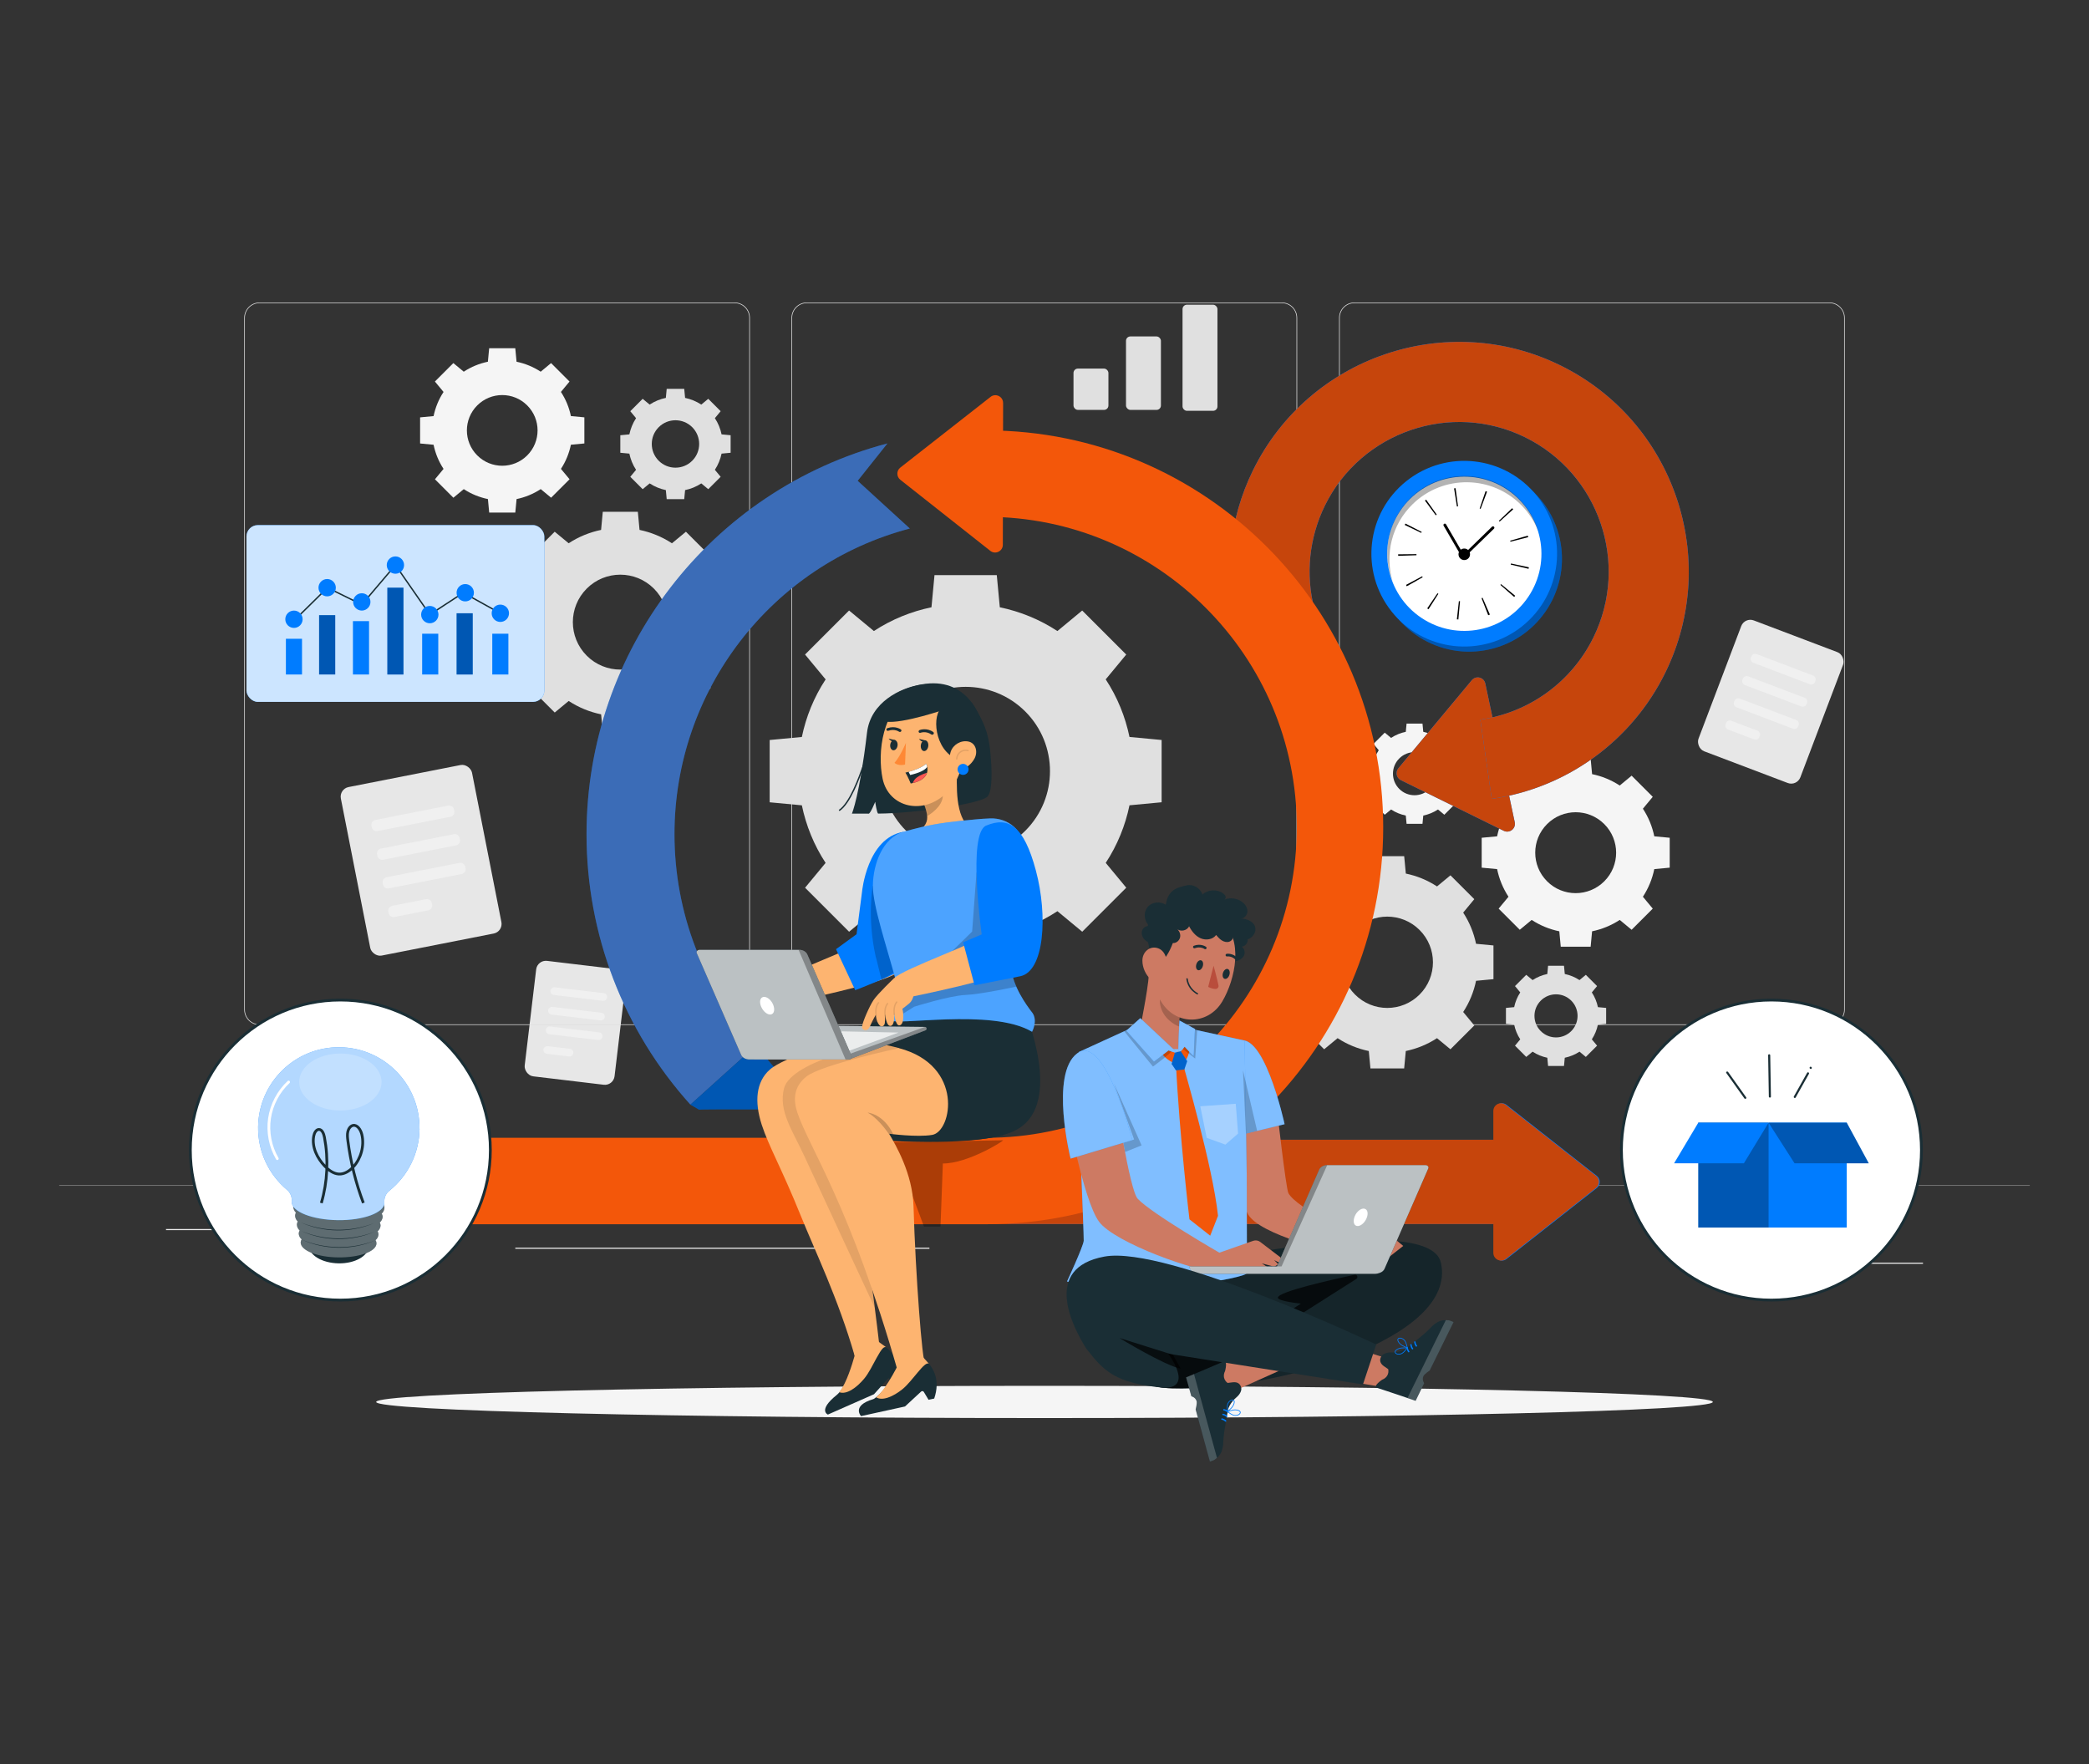 <?xml version="1.0" encoding="UTF-8"?>
<svg id="Layer_1" xmlns="http://www.w3.org/2000/svg" viewBox="0 0 752 635">
  <rect x="0" y="0" width="752" height="635" fill="#333333" stroke="none"/>
  <defs>
    <style>
      .cls-1 {
        stroke: #007cff;
        stroke-width: .25px;
      }

      .cls-1, .cls-2, .cls-3, .cls-4, .cls-5, .cls-6 {
        fill: none;
      }

      .cls-1, .cls-3, .cls-4, .cls-7 {
        stroke-miterlimit: 10;
      }

      .cls-8, .cls-9, .cls-10, .cls-11, .cls-12, .cls-13 {
        isolation: isolate;
      }

      .cls-8, .cls-10, .cls-14 {
        opacity: .2;
      }

      .cls-15 {
        fill: #f0f0f0;
      }

      .cls-16, .cls-17, .cls-13 {
        opacity: .3;
      }

      .cls-18, .cls-19, .cls-10, .cls-17, .cls-11, .cls-20, .cls-7, .cls-13, .cls-21 {
        fill: #fff;
      }

      .cls-19 {
        opacity: .5;
      }

      .cls-22 {
        fill: #e0e0e0;
      }

      .cls-9, .cls-23 {
        fill: #1a2e35;
      }

      .cls-2, .cls-5 {
        stroke: #000;
      }

      .cls-2, .cls-5, .cls-6 {
        stroke-linecap: round;
        stroke-linejoin: round;
      }

      .cls-3, .cls-4, .cls-7 {
        stroke: #1a2e35;
      }

      .cls-11, .cls-12, .cls-21 {
        opacity: .7;
      }

      .cls-20 {
        opacity: .8;
      }

      .cls-4, .cls-5 {
        stroke-width: .5px;
      }

      .cls-24 {
        fill: #fe8835;
      }

      .cls-25 {
        fill: #007cff;
      }

      .cls-26 {
        fill: #fc5652;
      }

      .cls-27 {
        fill: #e7e7e7;
      }

      .cls-28 {
        fill: #ebebeb;
      }

      .cls-29 {
        fill: #c6450c;
      }

      .cls-5, .cls-30 {
        opacity: .1;
      }

      .cls-31 {
        fill: #f5f5f5;
      }

      .cls-6 {
        stroke: #fff;
      }

      .cls-32 {
        fill: #cd7a63;
      }

      .cls-33 {
        fill: #b94d3c;
      }

      .cls-34 {
        fill: #f3570a;
      }

      .cls-35 {
        fill: #fdb470;
      }
    </style>
  </defs>
  <path class="cls-22" d="M297.21,244.56c-4.21,6.41-7.05,13.46-8.56,20.73l-11.58,1.09v22.42s11.58,1.09,11.58,1.09c1.51,7.27,4.34,14.31,8.55,20.73l-7.39,8.93,15.85,15.85,8.93-7.39c6.42,4.21,13.46,7.05,20.73,8.55l1.09,11.58h22.42s1.09-11.58,1.09-11.58c7.27-1.51,14.31-4.34,20.73-8.56l8.93,7.39,15.85-15.85-7.39-8.93c4.21-6.42,7.05-13.46,8.55-20.73l11.57-1.09v-22.42s-11.57-1.09-11.57-1.09c-1.51-7.27-4.34-14.31-8.56-20.73l7.39-8.93-15.85-15.85-8.93,7.39c-6.42-4.21-13.46-7.05-20.73-8.56l-1.09-11.58h-22.42s-1.09,11.58-1.09,11.58c-7.27,1.51-14.31,4.34-20.73,8.55l-8.93-7.39-15.85,15.85,7.39,8.93ZM369.09,256.13c11.85,11.85,11.85,31.07,0,42.92-11.85,11.85-31.07,11.85-42.92,0-11.85-11.85-11.85-31.07,0-42.92,11.85-11.85,31.07-11.85,42.92,0Z"/>
  <path class="cls-22" d="M194.93,205.36c-2.37,3.61-3.97,7.58-4.81,11.67l-6.52.61v12.62s6.52.61,6.52.61c.85,4.09,2.44,8.06,4.81,11.67l-4.16,5.03,8.92,8.92,5.03-4.16c3.61,2.37,7.58,3.97,11.67,4.81l.61,6.52h12.62s.61-6.52.61-6.52c4.09-.85,8.06-2.44,11.67-4.81l5.03,4.16,8.92-8.92-4.16-5.03c2.37-3.61,3.97-7.58,4.81-11.67l6.51-.61v-12.62s-6.51-.61-6.51-.61c-.85-4.09-2.44-8.06-4.82-11.67l4.16-5.03-8.92-8.92-5.03,4.16c-3.61-2.37-7.58-3.97-11.67-4.82l-.61-6.52h-12.62s-.61,6.52-.61,6.52c-4.09.85-8.06,2.44-11.67,4.81l-5.03-4.16-8.92,8.92,4.16,5.03ZM235.38,211.87c6.67,6.67,6.67,17.49,0,24.16-6.67,6.67-17.49,6.67-24.16,0-6.67-6.67-6.67-17.48,0-24.16,6.67-6.67,17.48-6.67,24.16,0Z"/>
  <path class="cls-22" d="M228.97,150.53c-1.19,1.8-1.98,3.79-2.41,5.83l-3.26.31v6.31s3.26.31,3.26.31c.42,2.04,1.22,4.03,2.41,5.83l-2.08,2.51,4.46,4.46,2.51-2.08c1.8,1.18,3.79,1.98,5.83,2.41l.31,3.26h6.31s.31-3.26.31-3.26c2.04-.42,4.03-1.22,5.83-2.41l2.51,2.08,4.46-4.46-2.08-2.51c1.18-1.8,1.98-3.79,2.41-5.83l3.26-.31v-6.31s-3.26-.31-3.26-.31c-.42-2.04-1.22-4.03-2.41-5.83l2.08-2.51-4.46-4.46-2.51,2.08c-1.8-1.18-3.79-1.98-5.83-2.41l-.31-3.26h-6.31s-.31,3.26-.31,3.26c-2.04.42-4.03,1.22-5.83,2.41l-2.51-2.08-4.46,4.46,2.08,2.51ZM249.19,153.78c3.33,3.33,3.33,8.74,0,12.07-3.33,3.33-8.74,3.33-12.07,0-3.33-3.33-3.33-8.74,0-12.07,3.33-3.33,8.74-3.33,12.07,0Z"/>
  <g>
    <rect class="cls-27" x="127.54" y="278.77" width="48.12" height="61.82" rx="3.51" ry="3.51" transform="translate(-56.93 35.09) rotate(-11.13)"/>
    <path class="cls-15" d="M135.25,292.53h26.76c.98,0,1.77.8,1.77,1.77v.56c0,.98-.8,1.77-1.77,1.77h-26.76c-.98,0-1.77-.8-1.77-1.77v-.56c0-.98.8-1.77,1.77-1.77Z" transform="translate(-54.07 34.23) rotate(-11.13)"/>
    <path class="cls-15" d="M137.28,302.83h26.76c.98,0,1.77.8,1.77,1.77v.56c0,.98-.8,1.77-1.77,1.77h-26.76c-.98,0-1.77-.8-1.77-1.77v-.56c0-.98.8-1.77,1.77-1.77Z" transform="translate(-56.02 34.82) rotate(-11.13)"/>
    <path class="cls-15" d="M139.3,313.14h26.76c.98,0,1.77.8,1.77,1.77v.56c0,.98-.8,1.77-1.77,1.77h-26.76c-.98,0-1.77-.8-1.77-1.77v-.56c0-.98.8-1.77,1.77-1.77Z" transform="translate(-57.98 35.41) rotate(-11.13)"/>
    <path class="cls-15" d="M141.47,324.83h12.42c.98,0,1.77.8,1.77,1.77v.56c0,.98-.8,1.77-1.77,1.77h-12.42c-.98,0-1.77-.8-1.77-1.77v-.56c0-.98.8-1.77,1.77-1.77Z" transform="translate(-60.33 34.66) rotate(-11.13)"/>
  </g>
  <g>
    <rect class="cls-27" x="190.84" y="347.25" width="32.58" height="41.86" rx="3.51" ry="3.51" transform="translate(45.11 -21.96) rotate(6.81)"/>
    <path class="cls-15" d="M217.01,360.26l-17.62-2.1c-.76-.09-1.31-.78-1.22-1.54h0c.09-.76.78-1.31,1.54-1.22l17.62,2.1c.76.09,1.31.78,1.22,1.54h0c-.09.76-.78,1.31-1.54,1.22Z"/>
    <path class="cls-15" d="M216.17,367.32l-17.62-2.1c-.76-.09-1.31-.78-1.22-1.54h0c.09-.76.78-1.31,1.54-1.22l17.62,2.1c.76.09,1.31.78,1.22,1.54h0c-.09.76-.78,1.31-1.54,1.22Z"/>
    <path class="cls-15" d="M215.33,374.38l-17.62-2.1c-.76-.09-1.31-.78-1.22-1.54h0c.09-.76.78-1.31,1.54-1.22l17.62,2.1c.76.09,1.31.78,1.22,1.54h0c-.09.76-.78,1.31-1.54,1.22Z"/>
    <path class="cls-15" d="M204.84,380.29l-7.98-.95c-.76-.09-1.31-.78-1.22-1.54h0c.09-.76.78-1.31,1.54-1.22l7.98.95c.76.09,1.31.78,1.22,1.54h0c-.09.76-.78,1.31-1.54,1.22Z"/>
  </g>
  <g>
    <rect class="cls-27" x="617.88" y="227.38" width="39.21" height="50.38" rx="3.51" ry="3.51" transform="translate(131.04 -209.71) rotate(20.78)"/>
    <path class="cls-15" d="M631.06,239.17h21.76c.81,0,1.47.66,1.47,1.47v.41c0,.81-.66,1.47-1.47,1.47h-21.76c-.81,0-1.47-.66-1.47-1.47v-.41c0-.81.66-1.47,1.47-1.47Z" transform="translate(127.18 -212.05) rotate(20.78)"/>
    <path class="cls-15" d="M628.02,247.17h21.76c.81,0,1.47.66,1.47,1.47v.41c0,.81-.66,1.47-1.47,1.47h-21.76c-.81,0-1.47-.66-1.47-1.47v-.41c0-.81.66-1.47,1.47-1.47Z" transform="translate(129.81 -210.45) rotate(20.78)"/>
    <path class="cls-15" d="M624.98,255.17h21.76c.81,0,1.47.66,1.47,1.47v.41c0,.81-.66,1.47-1.47,1.47h-21.76c-.81,0-1.47-.66-1.47-1.47v-.41c0-.81.66-1.47,1.47-1.47Z" transform="translate(132.46 -208.85) rotate(20.78)"/>
    <path class="cls-15" d="M622.33,261.1h10.08c.81,0,1.47.66,1.47,1.47v.41c0,.81-.66,1.47-1.47,1.47h-10.08c-.81,0-1.47-.66-1.47-1.47v-.41c0-.81.66-1.47,1.47-1.47Z" transform="translate(134.01 -205.45) rotate(20.78)"/>
  </g>
  <g>
    <rect class="cls-22" x="386.44" y="132.68" width="12.57" height="14.87" rx="1.57" ry="1.57"/>
    <rect class="cls-22" x="405.34" y="121.11" width="12.57" height="26.44" rx="1.57" ry="1.57"/>
    <rect class="cls-22" x="425.69" y="109.69" width="12.57" height="38.19" rx="1.57" ry="1.57"/>
  </g>
  <path class="cls-22" d="M472.09,328.51c-2.28,3.47-3.82,7.29-4.63,11.23l-6.27.59v12.14s6.27.59,6.27.59c.82,3.94,2.35,7.75,4.63,11.23l-4,4.84,8.58,8.58,4.84-4c3.47,2.28,7.29,3.82,11.23,4.63l.59,6.27h12.14s.59-6.27.59-6.27c3.94-.82,7.75-2.35,11.23-4.63l4.84,4,8.59-8.58-4-4.84c2.28-3.47,3.82-7.29,4.63-11.23l6.27-.59v-12.14s-6.27-.59-6.27-.59c-.82-3.94-2.35-7.75-4.63-11.23l4-4.84-8.58-8.58-4.84,4c-3.48-2.28-7.29-3.82-11.23-4.63l-.59-6.27h-12.14s-.59,6.27-.59,6.27c-3.94.82-7.75,2.35-11.23,4.63l-4.84-4-8.58,8.59,4,4.84ZM511.02,334.77c6.42,6.42,6.42,16.82,0,23.24-6.42,6.42-16.83,6.42-23.24,0-6.42-6.42-6.42-16.82,0-23.24,6.42-6.42,16.82-6.42,23.24,0Z"/>
  <path class="cls-22" d="M547.26,357.24c-1.08,1.64-1.8,3.44-2.19,5.3l-2.96.28v5.73s2.96.28,2.96.28c.39,1.86,1.11,3.66,2.19,5.3l-1.89,2.28,4.05,4.05,2.28-1.89c1.64,1.08,3.44,1.8,5.3,2.19l.28,2.96h5.73s.28-2.96.28-2.96c1.86-.39,3.66-1.11,5.3-2.19l2.28,1.89,4.05-4.05-1.89-2.28c1.08-1.64,1.8-3.44,2.19-5.3l2.96-.28v-5.73s-2.96-.28-2.96-.28c-.39-1.86-1.11-3.66-2.19-5.3l1.89-2.28-4.05-4.05-2.28,1.89c-1.64-1.08-3.44-1.8-5.3-2.19l-.28-2.96h-5.73s-.28,2.96-.28,2.96c-1.86.39-3.66,1.11-5.3,2.19l-2.28-1.89-4.05,4.05,1.89,2.28ZM565.62,360.2c3.03,3.03,3.03,7.94,0,10.97-3.03,3.03-7.94,3.03-10.97,0-3.03-3.03-3.03-7.94,0-10.97,3.03-3.03,7.94-3.03,10.97,0Z"/>
  <path class="cls-31" d="M496.32,270.06c-1.08,1.64-1.8,3.44-2.19,5.3l-2.96.28v5.73s2.96.28,2.96.28c.39,1.86,1.11,3.66,2.19,5.3l-1.89,2.28,4.05,4.05,2.28-1.89c1.64,1.08,3.44,1.8,5.3,2.19l.28,2.96h5.73s.28-2.96.28-2.96c1.86-.39,3.66-1.11,5.3-2.19l2.28,1.89,4.05-4.05-1.89-2.28c1.08-1.64,1.8-3.44,2.19-5.3l2.96-.28v-5.73s-2.96-.28-2.96-.28c-.39-1.86-1.11-3.66-2.19-5.3l1.89-2.28-4.05-4.05-2.28,1.89c-1.64-1.08-3.44-1.8-5.3-2.19l-.28-2.96h-5.73s-.28,2.96-.28,2.96c-1.86.39-3.66,1.11-5.3,2.19l-2.28-1.89-4.05,4.05,1.89,2.28ZM514.68,273.02c3.03,3.03,3.03,7.94,0,10.97-3.03,3.03-7.94,3.03-10.97,0-3.03-3.03-3.03-7.94,0-10.97,3.03-3.03,7.94-3.03,10.97,0Z"/>
  <path class="cls-31" d="M543.03,291.1c-2.02,3.08-3.38,6.46-4.1,9.95l-5.55.52v10.76s5.55.52,5.55.52c.72,3.49,2.08,6.87,4.1,9.95l-3.55,4.28,7.61,7.61,4.28-3.55c3.08,2.02,6.46,3.38,9.95,4.1l.52,5.55h10.76s.52-5.55.52-5.55c3.49-.72,6.87-2.08,9.95-4.1l4.28,3.55,7.61-7.61-3.55-4.28c2.02-3.08,3.38-6.46,4.1-9.95l5.55-.52v-10.76s-5.55-.52-5.55-.52c-.72-3.49-2.08-6.87-4.1-9.94l3.55-4.28-7.61-7.61-4.28,3.55c-3.08-2.02-6.46-3.38-9.95-4.1l-.52-5.55h-10.76s-.52,5.55-.52,5.55c-3.49.72-6.87,2.08-9.94,4.1l-4.28-3.55-7.61,7.61,3.55,4.28ZM577.51,296.65c5.69,5.69,5.69,14.91,0,20.59-5.69,5.69-14.91,5.69-20.59,0-5.69-5.69-5.69-14.9,0-20.59,5.69-5.69,14.9-5.69,20.59,0Z"/>
  <path class="cls-31" d="M159.67,141.09c-1.77,2.69-2.95,5.64-3.59,8.69l-4.85.46v9.4s4.85.46,4.85.46c.63,3.05,1.82,6,3.59,8.69l-3.1,3.74,6.64,6.64,3.74-3.1c2.69,1.77,5.64,2.95,8.69,3.58l.46,4.85h9.4s.46-4.85.46-4.85c3.05-.63,6-1.82,8.69-3.59l3.74,3.1,6.64-6.64-3.1-3.74c1.77-2.69,2.95-5.64,3.58-8.69l4.85-.46v-9.4s-4.85-.46-4.85-.46c-.63-3.05-1.82-6-3.59-8.69l3.1-3.74-6.64-6.64-3.74,3.1c-2.69-1.77-5.64-2.95-8.69-3.59l-.46-4.85h-9.4s-.46,4.85-.46,4.85c-3.05.63-6,1.82-8.69,3.59l-3.74-3.1-6.64,6.64,3.1,3.74ZM189.79,145.94c4.97,4.97,4.97,13.02,0,17.99-4.97,4.97-13.02,4.97-17.99,0-4.97-4.97-4.97-13.02,0-17.99,4.97-4.97,13.02-4.97,17.99,0Z"/>
  <g>
    <g>
      <g>
        <g>
          <path class="cls-22" d="M658.54,368.97h-170.95c-3.06,0-5.54-2.49-5.54-5.54V114.42c0-3.06,2.49-5.54,5.54-5.54h170.95c3.06,0,5.54,2.49,5.54,5.54v249.01c0,3.06-2.49,5.54-5.54,5.54ZM487.59,109.11c-2.93,0-5.31,2.38-5.31,5.31v249.01c0,2.93,2.38,5.31,5.31,5.31h170.95c2.93,0,5.31-2.38,5.31-5.31V114.42c0-2.93-2.38-5.31-5.31-5.31h-170.95Z"/>
          <path class="cls-22" d="M461.41,368.97h-170.95c-3.06,0-5.54-2.49-5.54-5.54V114.42c0-3.06,2.49-5.54,5.54-5.54h170.95c3.06,0,5.54,2.49,5.54,5.54v249.01c0,3.06-2.49,5.54-5.54,5.54ZM290.46,109.11c-2.93,0-5.31,2.38-5.31,5.31v249.01c0,2.93,2.38,5.31,5.31,5.31h170.95c2.93,0,5.31-2.38,5.31-5.31V114.42c0-2.93-2.38-5.31-5.31-5.31h-170.95Z"/>
        </g>
        <path class="cls-22" d="M264.41,368.97H93.46c-3.06,0-5.54-2.49-5.54-5.54V114.42c0-3.06,2.49-5.54,5.54-5.54h170.95c3.06,0,5.54,2.49,5.54,5.54v249.01c0,3.06-2.49,5.54-5.54,5.54ZM93.46,109.11c-2.93,0-5.31,2.38-5.31,5.31v249.01c0,2.93,2.38,5.31,5.31,5.31h170.95c2.93,0,5.31-2.38,5.31-5.31V114.42c0-2.93-2.38-5.31-5.31-5.31H93.46Z"/>
      </g>
      <rect class="cls-22" x="21.32" y="426.73" width="709.36" height=".11"/>
    </g>
    <g>
      <rect class="cls-28" x="639.53" y="454.52" width="52.71" height=".4"/>
      <rect class="cls-28" x="489.54" y="458.83" width="13.83" height=".4"/>
      <rect class="cls-28" x="59.76" y="442.41" width="68.74" height=".4"/>
      <rect class="cls-28" x="142.67" y="442.41" width="10.08" height=".4"/>
      <rect class="cls-28" x="185.5" y="449.13" width="149.07" height=".4"/>
    </g>
  </g>
  <path class="cls-31" d="M616.59,504.66c0,3.2-107.72,5.8-240.59,5.8s-240.59-2.6-240.59-5.8,107.72-5.8,240.59-5.8,240.59,2.6,240.59,5.8Z"/>
  <g>
    <g>
      <rect class="cls-25" x="88.73" y="189.02" width="107.22" height="63.64" rx="4.09" ry="4.09"/>
      <rect class="cls-20" x="88.73" y="189.02" width="107.22" height="63.64" rx="4.09" ry="4.09"/>
    </g>
    <path class="cls-4" d="M104.85,224.36c.47-.42,13.02-12.81,13.02-12.81l12.38,6.09,12.1-14.24,12.38,17.84,12.07-7.88"/>
    <rect class="cls-25" x="102.92" y="229.94" width="5.8" height="12.86"/>
    <rect class="cls-25" x="114.87" y="221.44" width="5.8" height="21.35"/>
    <rect class="cls-25" x="127.05" y="223.59" width="5.8" height="19.21"/>
    <rect class="cls-25" x="139.44" y="211.55" width="5.8" height="31.25"/>
    <rect class="cls-25" x="151.97" y="228.12" width="5.8" height="14.68"/>
    <path class="cls-25" d="M108.94,222.91c0,1.72-1.4,3.12-3.12,3.12s-3.12-1.4-3.12-3.12,1.4-3.12,3.12-3.12,3.12,1.4,3.12,3.12Z"/>
    <path class="cls-25" d="M120.89,211.55c0,1.72-1.4,3.12-3.12,3.12s-3.12-1.4-3.12-3.12,1.4-3.12,3.12-3.12,3.12,1.4,3.12,3.12Z"/>
    <path class="cls-25" d="M133.36,216.67c0,1.72-1.4,3.12-3.12,3.12s-3.12-1.4-3.12-3.12,1.4-3.12,3.12-3.12,3.12,1.4,3.12,3.12Z"/>
    <path class="cls-25" d="M145.46,203.41c0,1.72-1.4,3.12-3.12,3.12s-3.12-1.4-3.12-3.12,1.4-3.12,3.12-3.12,3.12,1.4,3.12,3.12Z"/>
    <path class="cls-25" d="M157.84,221.24c0,1.72-1.4,3.12-3.12,3.12s-3.12-1.4-3.12-3.12,1.4-3.12,3.12-3.12,3.12,1.4,3.12,3.12Z"/>
    <rect class="cls-25" x="164.37" y="220.76" width="5.8" height="22.04"/>
    <rect class="cls-16" x="114.87" y="221.44" width="5.8" height="21.35"/>
    <rect class="cls-16" x="139.44" y="211.55" width="5.8" height="31.25"/>
    <rect class="cls-16" x="164.37" y="220.76" width="5.8" height="22.04"/>
    <rect class="cls-25" x="177.21" y="228.12" width="5.8" height="14.68"/>
    <line class="cls-4" x1="166.79" y1="213.37" x2="180.11" y2="220.76"/>
    <path class="cls-25" d="M170.6,213.37c0,1.72-1.4,3.12-3.12,3.12s-3.12-1.4-3.12-3.12,1.4-3.12,3.12-3.12,3.12,1.4,3.12,3.12Z"/>
    <circle class="cls-25" cx="180.11" cy="220.76" r="3.12"/>
  </g>
  <g>
    <circle class="cls-7" cx="637.68" cy="413.99" r="54"/>
    <g>
      <rect class="cls-25" x="611.35" y="404.14" width="53.44" height="37.74"/>
      <rect class="cls-16" x="611.35" y="404.14" width="25.31" height="37.74"/>
      <polygon class="cls-25" points="611.35 404.14 602.64 418.75 627.77 418.75 636.65 404.14 611.35 404.14"/>
      <polygon class="cls-25" points="636.65 404.14 646 418.75 672.71 418.75 664.79 404.14 636.65 404.14"/>
      <polygon class="cls-16" points="636.65 404.14 646 418.75 672.71 418.75 664.79 404.14 636.65 404.14"/>
      <path class="cls-23" d="M628.59,395c-2.17-3.04-4.33-6.08-6.5-9.12-.28-.39-.93-.02-.65.38,2.17,3.04,4.33,6.08,6.5,9.12.28.39.93.02.65-.38h0Z"/>
      <path class="cls-23" d="M637.5,394.74c-.08-4.96-.17-9.92-.25-14.87,0-.48-.76-.48-.75,0,.08,4.96.17,9.92.25,14.87,0,.48.76.48.75,0h0Z"/>
      <path class="cls-23" d="M646.41,395.06c1.59-2.83,3.18-5.66,4.77-8.5.24-.42-.41-.8-.65-.38-1.59,2.83-3.18,5.66-4.77,8.5-.24.42.41.8.65.38h0Z"/>
      <path class="cls-23" d="M652.11,384.15l-.06-.06s-.07-.06-.12-.08c-.04-.02-.09-.03-.14-.03-.05,0-.1,0-.14.03-.05.02-.09.04-.12.08l-.06.08c-.03.06-.05.12-.05.19v.1c.03.06.06.12.11.17l.06.06s.07.06.12.08c.04.02.09.03.14.03.05,0,.1,0,.14-.03.05-.02.09-.04.12-.08l.06-.08c.03-.06.05-.12.05-.19v-.1c-.03-.06-.06-.12-.11-.17h0Z"/>
    </g>
  </g>
  <g>
    <g>
      <g>
        <path class="cls-25" d="M534.68,246.05l10.6,49.94c.48,2.27-1.87,4.1-3.95,3.08l-37.04-18.23c-1.62-.8-2.06-2.9-.91-4.28l26.44-31.71c1.49-1.79,4.38-1.07,4.86,1.2Z"/>
        <path class="cls-29" d="M534.68,246.05l10.6,49.94c.48,2.27-1.87,4.1-3.95,3.08l-37.04-18.23c-1.62-.8-2.06-2.9-.91-4.28l26.44-31.71c1.49-1.79,4.38-1.07,4.86,1.2Z"/>
        <path class="cls-25" d="M537,287.58l-4.11-28.54c17.65-2.54,32.87-13.61,40.71-29.59,13.08-26.65,2.03-58.97-24.62-72.05-26.65-13.08-58.97-2.03-72.05,24.62-5.66,11.54-7.01,24.73-3.8,37.15l-27.92,7.21c-4.93-19.08-2.86-39.35,5.83-57.06,20.08-40.93,69.71-57.89,110.63-37.81,40.93,20.08,57.89,69.71,37.81,110.63-12.04,24.54-35.4,41.53-62.49,45.43Z"/>
        <path class="cls-29" d="M537,287.58l-4.11-28.54c17.65-2.54,32.87-13.61,40.71-29.59,13.08-26.65,2.03-58.97-24.62-72.05-26.65-13.08-58.97-2.03-72.05,24.62-5.66,11.54-7.01,24.73-3.8,37.15l-27.92,7.21c-4.93-19.08-2.86-39.35,5.83-57.06,20.08-40.93,69.71-57.89,110.63-37.81,40.93,20.08,57.89,69.71,37.81,110.63-12.04,24.54-35.4,41.53-62.49,45.43Z"/>
      </g>
      <g>
        <g>
          <g>
            <circle class="cls-25" cx="528.85" cy="201.12" r="33.42" transform="translate(-34.67 150.34) rotate(-15.67)"/>
            <circle class="cls-16" cx="528.85" cy="201.12" r="33.42" transform="translate(-34.67 150.34) rotate(-15.67)"/>
            <circle class="cls-25" cx="527.09" cy="199.31" r="33.42" transform="translate(-9.45 371.55) rotate(-38.51)"/>
            <circle class="cls-18" cx="527.09" cy="199.31" r="27.76" transform="translate(85.36 549.19) rotate(-59.09)"/>
            <path d="M513.77,219.01l3.69-5.46c.11.07.22.14.33.21l-3.55,5.55c-.15-.1-.31-.2-.46-.3ZM506.41,211.04c-.09-.16-.18-.32-.27-.49l5.81-3.1c.06.11.12.23.19.34l-5.73,3.25ZM524.45,222.94l.72-6.55.41.04-.6,6.56c-.18-.02-.35-.03-.53-.05ZM503.32,200.09c0-.18,0-.36-.01-.55l6.59-.07v.4s-6.58.21-6.58.21ZM535.73,221.47l-2.4-6.14.37-.15,2.63,6.05-.16.06c-.11.05-.27.11-.44.18ZM505.68,188.96c.08-.17.16-.33.24-.49l5.87,3c-.06.12-.12.23-.17.35l-5.94-2.86ZM540.11,210.55c.08-.09.16-.19.24-.28l5.09,4.19c-.12.15-.24.29-.37.43l-4.96-4.34ZM516.86,185.49l-3.91-5.31.43-.31,3.82,5.37-.34.24ZM543.83,203.23l.09-.39,6.45,1.38c-.04.18-.08.35-.12.53l-6.42-1.51ZM524.46,182.32l-1.02-6.51c.17-.03.35-.05.53-.08l.9,6.53-.41.06ZM543.74,195c-.03-.12-.07-.25-.1-.37l6.34-1.81c.05.18.1.36.15.54l-6.38,1.64ZM532.65,183.04l2.13-6.24c.18.06.36.12.53.19l-2.31,6.18c-.12-.04-.24-.09-.36-.13ZM539.84,187.77l-.27-.29,4.78-4.54c.13.13.25.27.37.4l-4.89,4.42Z"/>
          </g>
          <g>
            <polyline class="cls-2" points="520.11 188.99 526.73 200.39 537.45 189.96"/>
            <path d="M528.67,200.9c-.75.86-2.06.95-2.93.19-.86-.75-.95-2.06-.19-2.93.75-.86,2.06-.95,2.93-.19.86.75.95,2.06.19,2.93Z"/>
          </g>
        </g>
        <path class="cls-16" d="M508.57,181.44c11-10.68,28.58-10.42,39.26.58,2.62,2.7,4.58,5.81,5.89,9.1-1.24-4.13-3.44-8.04-6.65-11.35-10.68-11-28.26-11.26-39.26-.58-8.3,8.06-10.48,20.03-6.47,30.15-2.88-9.61-.46-20.44,7.24-27.91Z"/>
      </g>
    </g>
    <g>
      <g>
        <path class="cls-25" d="M248.54,397.64c-24.11-26.74-37.4-61.32-37.4-97.36,0-66.03,44.54-123.87,108.32-140.66l-10.72,13.46,18.78,17.17c-49.88,13.13-84.72,58.38-84.72,110.03,0,28.19,10.39,55.24,29.25,76.15l-23.52,21.21Z"/>
        <path class="cls-25" d="M251.67,399.45c1.17-.29,39.94,0,39.94,0l-19.55-23.02-23.52,21.21,3.13,1.81Z"/>
      </g>
      <g class="cls-16">
        <path class="cls-29" d="M248.54,397.64c-24.11-26.74-37.4-61.32-37.4-97.36,0-66.03,44.54-123.87,108.32-140.66l-10.72,13.46,18.78,17.17c-49.88,13.13-84.72,58.38-84.72,110.03,0,28.19,10.39,55.24,29.25,76.15l-23.52,21.21Z"/>
        <path d="M251.67,399.45c1.17-.29,39.94,0,39.94,0l-19.55-23.02-23.52,21.21,3.13,1.81Z"/>
      </g>
      <g>
        <g>
          <path class="cls-25" d="M537.86,450.98v-51.05c0-2.32,2.68-3.63,4.51-2.19l32.45,25.53c1.42,1.11,1.42,3.26,0,4.38l-32.45,25.53c-1.83,1.44-4.51.14-4.51-2.19Z"/>
          <rect class="cls-25" x="362.77" y="410.28" width="180.36" height="30.35"/>
        </g>
        <path class="cls-29" d="M574.53,423.27l-32.45-25.53c-1.83-1.44-4.51-.14-4.51,2.19v10.35h-182.48v30.35h182.48v10.35c0,2.32,2.68,3.63,4.51,2.19l32.45-25.53c1.42-1.11,1.42-3.26,0-4.38Z"/>
        <path class="cls-34" d="M355.05,154.93v31.11c61.63,0,111.77,50.14,111.77,111.77s-50.14,111.77-111.77,111.77h-199.68v31.11h199.68c78.78,0,142.88-64.09,142.88-142.88s-64.09-142.88-142.88-142.88Z"/>
        <path class="cls-34" d="M361.1,145.06l-.1,51.05c0,2.32-2.69,3.62-4.51,2.18l-32.4-25.59c-1.41-1.12-1.41-3.27,0-4.38l32.5-25.46c1.83-1.43,4.51-.13,4.5,2.2Z"/>
      </g>
    </g>
    <path class="cls-16" d="M361.07,410.47c.62,0-12.67,8.42-21.66,8.35l-.85,22.71h-5.94l-11.36-30.35,39.81-.71Z"/>
    <g>
      <g>
        <g>
          <path class="cls-23" d="M350.11,253.33c4.17,6.58,5.7,10.57,6.35,17.03.76,7.56.73,14.26-.87,16.28-2.1,2.65-25.97,6.15-39.44,6.23-.49,0-1.09-4.24-1.09-4.24,0,0-1.71,4.26-2.35,4.26-3.67,0-6.03-.02-6.03-.02,0,0,2.75-6.4,5.43-29.14,1.31-11.11,12.19-16.02,18.69-17.16,10.82-1.89,19.31,6.76,19.31,6.76Z"/>
          <path class="cls-23" d="M319.14,276.1c-3.8-5.92-8.05-22.15,6.37-27.89,18-7.16,26.74,4.13,28.85,15.62,2.11,11.49-4,20.53-16.13,20.21-12.13-.32-16.45-3.85-19.08-7.94Z"/>
          <g>
            <g>
              <path class="cls-35" d="M349.24,297.93s-4.05,3.11-9.26,7.61c-1.09.94-2.28,1.75-3.55,2.42-3.42,1.82-6.53,2.85-7.38,1.21-.19-.36-.33-.75-.44-1.17-.72-2.76-.42-6.64,1.81-8.41,2.51-2,3.73-3.71,3.27-6.42-.24-1.54-.79-3.12-1.44-4.66l1.98-2.31,10.35-10.44c-.26,6.97-.79,18.4,4.66,22.19Z"/>
              <path class="cls-14" d="M333.78,293.76c2.85-1.69,5.97-4.62,5.59-7.97-.17-1.41-.47-2.75-.81-3.6l-5.78,7.65c.47,1.23.65,2.05.99,3.92Z"/>
              <path class="cls-35" d="M347.51,264.54c-.97,10.63-1.16,15.14-6.65,20.72-8.25,8.39-20.95,5.57-23.14-4.97-1.97-9.49-.04-25.28,10.39-29.75,10.28-4.4,20.36,3.37,19.39,14.01Z"/>
              <path class="cls-23" d="M334.18,268.39c-.06,1.07-.72,1.95-1.47,1.97-.75.02-1.31-.84-1.25-1.91.06-1.07.72-1.95,1.47-1.97.75-.02,1.31.84,1.25,1.91Z"/>
              <path class="cls-23" d="M323.12,268.2c-.06,1.02-.71,1.86-1.44,1.88-.74.02-1.29-.8-1.23-1.82.06-1.02.71-1.86,1.44-1.88.74-.02,1.29.8,1.23,1.82Z"/>
              <path class="cls-23" d="M335.68,264.47c-.15.03-.3,0-.42-.08-1.89-1.35-3.84-.63-3.87-.62-.29.11-.6-.02-.69-.29-.09-.27.08-.58.37-.69.1-.04,2.56-.94,4.9.73.23.17.26.5.07.74-.1.12-.23.19-.36.22Z"/>
              <path class="cls-23" d="M319.36,263.04c-.12-.06-.21-.15-.25-.28-.09-.26.06-.55.35-.65,2.82-.96,4.76.41,4.84.47.23.17.26.48.08.7-.19.22-.52.27-.75.1-.08-.05-1.59-1.09-3.84-.33-.14.05-.3.04-.42-.02Z"/>
              <path class="cls-23" d="M338.62,255.09c-3.38,3.55-1.7,16.97,7.8,18.72,10.94-2.57,2.3-29.33-7.8-18.72Z"/>
              <path class="cls-23" d="M325.93,278.13c.87,1.33,1.91,3.91,1.91,3.91.25-.05.5-.1.75-.17,3.38-.79,4.69-2.28,5.12-3.69.23-.77.18-1.52.07-2.12-.13-.69-.37-1.16-.37-1.16-1.54,1.49-4.64,2.47-6.32,2.93-.7.2-1.15.29-1.15.29Z"/>
              <path class="cls-18" d="M327.07,277.84l.59,1.14c3.19-.75,5.33-1.71,6.1-2.91-.13-.69-.37-1.16-.37-1.16-1.54,1.49-4.64,2.47-6.32,2.93Z"/>
              <path class="cls-26" d="M328.58,281.88c3.38-.79,4.69-2.28,5.12-3.69-1.14.31-2.49.82-3.58,1.62-.84.61-1.29,1.36-1.53,2.06Z"/>
              <path class="cls-24" d="M326.1,267.45s-2,4.79-4.09,7.14c1.36,1.31,3.79.62,3.79.62l.31-7.76Z"/>
            </g>
            <path class="cls-23" d="M330.8,265.98l2.44.58c-1.11,1.24-2.44-.58-2.44-.58Z"/>
            <path class="cls-23" d="M319.89,265.87l2.44.58c-1.11,1.24-2.44-.58-2.44-.58Z"/>
          </g>
          <path class="cls-23" d="M328.19,248.26c-4.2,1.42-8.66,8.69-9.4,11.49,5.97.98,22.07-4.62,22.07-4.62,0,0,10.74,2.97,5.3-2.48-5.44-5.45-17.96-4.39-17.96-4.39Z"/>
          <path class="cls-35" d="M350.72,273.21c-1.26,2.18-3.3,3.55-5.17,4.02-2.81.71-4.27-3.82-3.31-6.64.86-2.54,3.63-4.22,6.37-3.66,2.7.55,3.54,3.79,2.11,6.28Z"/>
          <path class="cls-4" d="M313.64,261.68c-.6,4.68-1.21,9.4-2.79,13.85-1.58,4.45-4.85,13.62-8.78,16.24"/>
        </g>
        <circle class="cls-25" cx="346.69" cy="276.95" r="1.98"/>
        <path class="cls-5" d="M348.5,270.18c-.94-.26-1.99-.08-2.78.5-.79.57-1.29,1.52-1.32,2.5"/>
      </g>
      <g>
        <path class="cls-35" d="M265.59,366.39c.53-1.47,4.31-6.37,6.32-8.2,2.01-1.83,9.14-5.83,9.14-5.83l6.02,5.7s-.56,3.26-2.98,4.46c-1.39.69-2.84,1.25-2.84,1.25,0,0,.02,1.28-.31,2.62-.37,1.48-1.13,3.24-2.34,2.87-1.2-.37-.66-4.41-.57-4.99-.09.59-.77,4.69-2.44,4.42-1.61-.26-.81-4.52-.81-4.52,0,0-.58,1.93-.88,2.92-.3.99-1.52,1.6-2.17.26-.75-1.56-.28-3.81-.28-3.81,0,0-1.18,1.09-3.17,3.6-1.43,1.81-3.14.5-2.69-.74Z"/>
        <path class="cls-5" d="M277.88,365.03c.15-.76.31-1.53.6-2.26.29-.72.74-1.4,1.37-1.86"/>
        <path class="cls-5" d="M274.55,364.75c.15-.76.31-1.53.6-2.26.29-.72.74-1.4,1.37-1.86"/>
        <path class="cls-5" d="M271.45,363.67c.15-.76.31-1.53.6-2.26.29-.72.74-1.4,1.37-1.86"/>
      </g>
      <g>
        <path class="cls-35" d="M312.63,313.7c0,.67-1.89,24.8-1.89,24.8-1.34,2.52-28.97,12.11-32.51,15.62l6.45,6.63s32.88-6.63,38.18-10.49c4.53-3.29,4.15-9.07,4.15-16.96s2.75-18.91,2.75-18.91l-17.12-.69Z"/>
        <path class="cls-25" d="M325.14,299.45c-13.03,2.23-14.82,21.52-14.82,21.52l-1.98,15.32-7.39,5.39,6.91,14.76s14.76-5.62,21.25-9.46c6.49-3.84,6.66-33.28,6.66-33.28l-10.62-14.27Z"/>
        <path class="cls-14" d="M322.8,349.33c.24.11-5.46,3.29-5.46,3.29-.07.04-2.06-8.42-2.13-8.38-3.14-14.19-1.02-25.49-1.02-25.49,2.38,4.95,8,26.44,8.61,30.58Z"/>
      </g>
      <g>
        <path class="cls-23" d="M325.67,366.78c10.86-1.08,24.99-1.95,43.38-2.37,0,0,13.71,32.29-2.55,41.94-4.91,2.92-13.02,4.07-21.95,4.26-10.35.22-18.89-8.08-18.89-18.44v-25.4Z"/>
        <path class="cls-23" d="M361.18,393.38v15.17c-13.52,3.9-41.59,2.42-58.28,1.05-7.51-.61-13.29-6.89-13.29-14.43v-12.45c0-4.13,2.55-7.82,6.42-9.27,8.09-3.04,22.81-7.58,38.21-7.34,14.93.23,26.95,12.33,26.95,27.26Z"/>
      </g>
      <g>
        <path class="cls-25" d="M371.5,364.42c-2.1-2.77-6.97-9.4-7.58-16.38,0-.02,0-.04,0-.06-.04-.45-.06-.9-.06-1.35-.11-2.97-.09-6.48.1-10.7.03-.66.07-1.36.11-2.05.12-2.21.29-4.6.5-7.19.4-4.65.96-9.96,1.73-15.99.17-1.4,1.49-3.56,1.68-5.04.88-6.57-5.11-11.32-11.57-11.06-1.72.07-3.56.18-5.41.37-7.26.68-13.21,1.3-19.52,2.81-2.09.49-4.25,1.08-6.32,1.67-7.43,2.13-10.85,11.64-10.94,19.29-.09,7.13,4.91,21.69,8.34,34.47.5,7.33-3.5,11.33-2.3,13.88,1.21,2.56,36.66-4.39,51.26,4.32,0,0,2.24-4.04,0-7Z"/>
        <path class="cls-17" d="M371.5,364.42c-2.1-2.77-6.97-9.4-7.58-16.38,0-.02,0-.04,0-.06-.04-.45-.06-.9-.06-1.35-.11-2.97-.09-6.48.1-10.7.03-.66.07-1.36.11-2.05.12-2.21.29-4.6.5-7.19.4-4.65.96-9.96,1.73-15.99.17-1.4,1.49-3.56,1.68-5.04.88-6.57-5.11-11.32-11.57-11.06-1.72.07-3.56.18-5.41.37-7.26.68-13.21,1.3-19.52,2.81-2.09.49-4.25,1.08-6.32,1.67-7.43,2.13-10.85,11.64-10.94,19.29-.09,7.13,4.91,21.69,8.34,34.47.5,7.33-3.5,11.33-2.3,13.88,1.21,2.56,36.66-4.39,51.26,4.32,0,0,2.24-4.04,0-7Z"/>
        <path class="cls-14" d="M365.85,355.15s-12.51,2.75-18.33,3.01c-5.82.26-18.42,4.23-18.42,4.23l-4.48,2.78-1.58-3.7,7.54-6.82,33.11-6.71c.4,2.77,1.92,6.65,2.16,7.2Z"/>
        <polygon class="cls-14" points="351.53 313.95 349.95 335.34 342.85 342.29 347.82 346.15 354.57 342.07 358.06 330.05 351.53 313.95"/>
      </g>
      <g>
        <g>
          <path class="cls-23" d="M298.03,509.2l16.6-7.32,5.25-5.86,1.63,2.21,1.98-.87c.92-7.37-2.66-10.81-4.53-12.38-.13-.12-.33-.25-.55-.43-.07-.06-.15-.12-.22-.16-.03-.01-.06-.04-.09-.06-.07-.06-.16-.12-.25-.19-.01-.01-.03-.01-.06-.03h0s-.09-.07-.15-.1l-9.11,4.03s-.15.48-.43,1.25c-.91,2.57-3.16,8.41-5.65,11.53-.1.13-.21.27-.31.39-.3.36-.61.67-.92.92-6.98,5.61-3.16,7.09-3.16,7.09Z"/>
          <path class="cls-35" d="M302.08,501.14c2.6,1.01,6.27-1.55,9.05-4.91,1.57-1.89,3.07-4.92,4.4-7.37.87-1.58,1.66-2.92,2.34-3.57.39-.34.75-.49,1.06-.34,0,0-.02-.02-.02-.03-.13-.12-.33-.25-.55-.43-.06-.04-.13-.1-.22-.16-.03-.01-.06-.04-.09-.06-.07-.06-.16-.12-.25-.19-.01-.01-.03-.01-.06-.03h0s-.09-.07-.15-.1c-.95-.72-2.01-1.45-2.01-1.45l-8.57,2.15.67,3.28c-.95,3.39-2.97,9.83-5.28,12.83-.1.13-.21.27-.31.39Z"/>
        </g>
        <path class="cls-35" d="M288.13,437.3c5.29,13.15,13.51,29.9,19.58,50.9.12.38.22.76.33,1.15.12.41.24.8.36,1.21l6.26-1.53.27-1.09s2.16-1.68,1.8-2.06c-.24-.25-.08-.71-.12-1.11h0c-1.69-14.66-8.19-68.43-14.64-79.6,0,0,7.3,1.36,12.84.42,4-.67,8.83-28.3,8.83-28.3,0,0-10.18-2.93-20.62-2.93h-.15s-20.53,6.07-25.75,10.67c-4.91,4.32-5.64,11.4-2.92,19.82,2.49,7.72,7.36,16.15,13.92,32.44Z"/>
        <path class="cls-30" d="M282.26,391.69c1.21-4.78,10.01-9.45,19.09-11.95,1.48-1.91-2.3-4.17-2.3-4.17l17.88-1.62,3.12,2.25,5.34,1.11-4.76,21.37-19.54,3.42,12.36,57.35,1.46,11.33s-20.93-44.93-25.31-54.49c-4.38-9.55-9.46-16.32-7.35-24.6Z"/>
        <path class="cls-35" d="M323.65,377.3s-27.91,5.91-33.36,10.22c-4.64,3.67-4.77,8.45-3.26,12.97,4.16,12.5,19.08,33.33,36.16,93.14l9.79-3.07c-.94,0-3.4-31.22-4.13-56.3-.34-11.83-6.41-22.03-8.78-26.15,0,0,9.98,1.35,15.51.42,7.11-1.19,11.61-24.93-11.93-31.22Z"/>
        <path class="cls-14" d="M320.64,409.23s-3.7-6.14-8.32-8.73c0,0,5.68.37,9.23,7.79l-1.49-.18.58,1.12Z"/>
        <g>
          <path class="cls-23" d="M336.3,503.44l-2.04.44-1.7-2.82c-.21-.34-.68-.41-.97-.14l-5.8,5.37-15.83,3.47s-3.52-3.73,4.35-6.1c.38-.11.7-.41,1.06-.69,3.89-2.99,8.56-11.22,8.56-11.22l9.38-2.06s.43.4,1.07,1.18c1.48,1.84,4.2,5.78,1.92,12.56Z"/>
          <path class="cls-35" d="M334.38,490.88s0,.03,0,.03c-1.54-1.11-5.85,6.19-9.52,9.16-3.28,2.65-7.25,4.37-9.49,2.9,3.89-2.99,8.77-13.38,8.77-13.38l7.54-1.66s2.06,2.15,2.69,2.94Z"/>
        </g>
      </g>
      <g>
        <g>
          <path class="cls-23" d="M305.63,381.35l27.52-10.47c.61-.23.46-1.22-.19-1.22l-44.16-.53c-.11,0-.21.03-.3.09l-16.98,11c-.51.33-.29,1.17.3,1.17h33.63c.07,0,.13-.01.19-.04Z"/>
          <path class="cls-21" d="M305.63,381.35l27.52-10.47c.61-.23.46-1.22-.19-1.22l-44.16-.53c-.11,0-.21.03-.3.09l-16.98,11c-.51.33-.29,1.17.3,1.17h33.63c.07,0,.13-.01.19-.04Z"/>
          <polygon class="cls-21" points="305.73 378.23 323.47 371.69 302.68 371.25 305.73 378.23"/>
          <path class="cls-16" d="M333.15,370.88l-27.52,10.47c-.06.02-.13.04-.19.04h-.43l-.52-1.52,28.47-10.21c.65,0,.8.99.19,1.22Z"/>
        </g>
        <g>
          <path class="cls-23" d="M269.71,381.38h35.83c.62,0,1.12-.41,1.11-.91,0-.09-.02-.19-.06-.27l-15.94-36.54c-.4-1.04-1.6-1.76-2.96-1.76h-35.85c-.61,0-1.1.39-1.1.88,0,.1.02.2.07.3l15.94,36.54c.41,1.04,1.6,1.75,2.96,1.76Z"/>
          <path class="cls-21" d="M251.84,341.9h35.85c1.36,0,2.56.72,2.96,1.76l15.94,36.54c.04.09.06.18.06.27,0,.5-.49.9-1.11.91h-35.83c-1.36-.01-2.56-.72-2.96-1.76l-15.94-36.54c-.04-.1-.07-.2-.07-.3,0-.49.49-.88,1.1-.88Z"/>
          <path class="cls-18" d="M274.04,362.46c.77,1.75,2.34,2.96,3.51,2.71,1.17-.24,1.48-1.84.73-3.6-.75-1.76-2.34-2.93-3.51-2.69-1.17.24-1.52,1.78-.74,3.58Z"/>
        </g>
        <path class="cls-16" d="M287.47,341.9h.21c1.36,0,2.56.72,2.96,1.76l15.94,36.54c.04.09.06.18.06.27,0,.5-.49.9-1.11.91h-1.15l-16.91-39.48Z"/>
      </g>
      <g>
        <path class="cls-35" d="M352.22,311.93c0,.67,2.15,24.57,2.15,24.57-1.34,2.52-28.97,12.11-32.51,15.62l6.45,6.63s32.88-6.63,38.18-10.49c4.53-3.29,4.15-9.07,4.15-16.96s-1.72-19.37-1.72-19.37h-16.7Z"/>
        <path class="cls-25" d="M355,297.18c-6.79,2.83-1.61,39.18-1.61,39.18l-6.68,2.83,4.11,15.47s8.23-1.56,16.45-3.24c8.69-1.77,9.97-21.84,5.62-38.08-4.35-16.25-9.94-19.47-17.88-16.15Z"/>
        <g>
          <path class="cls-35" d="M310.32,369.52c.15-1.55,2.61-7.24,4.11-9.5,1.5-2.27,7.42-7.9,7.42-7.9l7.23,4.04s.25,3.3-1.79,5.06c-1.18,1.01-2.45,1.91-2.45,1.91,0,0,.33,1.23.34,2.61,0,1.53-.3,3.42-1.56,3.36-1.26-.06-1.72-4.11-1.78-4.69.06.59.41,4.74-1.28,4.88-1.62.14-1.89-4.19-1.89-4.19,0,0-.08,2.02-.14,3.05-.05,1.03-1.08,1.93-2.04.78-1.11-1.33-1.2-3.62-1.2-3.62,0,0-.88,1.34-2.19,4.26-.94,2.1-2.92,1.26-2.79-.05Z"/>
          <path class="cls-5" d="M321.9,365.18c-.04-.78-.08-1.56.03-2.33.11-.77.37-1.54.87-2.14"/>
          <path class="cls-5" d="M318.61,365.73c-.04-.78-.08-1.56.03-2.33s.37-1.54.87-2.14"/>
          <path class="cls-5" d="M315.33,365.44c-.04-.78-.08-1.56.03-2.33.11-.77.37-1.54.87-2.14"/>
        </g>
      </g>
    </g>
  </g>
  <g>
    <circle class="cls-7" cx="122.52" cy="413.99" r="54"/>
    <g>
      <g>
        <path class="cls-23" d="M132.75,448.51c0,3.53-4.9,6.36-10.87,6.26-5.96-.1-10.75-2.98-10.71-6.5s4.9-6.36,10.86-6.25,10.76,2.98,10.72,6.49Z"/>
        <path class="cls-23" d="M137.41,436.88c.59-.56.94-1.31.99-2.12,0-3.45-7.28-6.36-16.34-6.44-9.07-.08-16.45,2.62-16.49,6.07.04.8.37,1.56.94,2.12-.17.33-.27.69-.29,1.06.02.81.37,1.57.96,2.12-.19.34-.3.73-.31,1.12.02.81.38,1.58,1,2.12-.21.34-.33.74-.34,1.14.05.8.43,1.55,1.06,2.05-.22.34-.35.74-.36,1.15,0,2.87,6.05,5.3,13.59,5.36,7.54.06,13.67-2.12,13.71-5.05,0-.41-.12-.82-.34-1.17.62-.5,1.01-1.24,1.06-2.03,0-.4-.11-.79-.31-1.14.61-.52,1-1.26,1.06-2.05,0-.4-.1-.78-.29-1.13.61-.52.99-1.26,1.06-2.07-.03-.39-.16-.77-.36-1.11Z"/>
        <path class="cls-13" d="M137.41,436.88c.59-.56.94-1.31.99-2.12,0-3.45-7.28-6.36-16.34-6.44-9.07-.08-16.45,2.62-16.49,6.07.04.8.37,1.56.94,2.12-.17.33-.27.69-.29,1.06.02.81.37,1.57.96,2.12-.19.34-.3.73-.31,1.12.02.81.38,1.58,1,2.12-.21.34-.33.74-.34,1.14.05.8.43,1.55,1.06,2.05-.22.34-.35.74-.36,1.15,0,2.87,6.05,5.3,13.59,5.36,7.54.06,13.67-2.12,13.71-5.05,0-.41-.12-.82-.34-1.17.62-.5,1.01-1.24,1.06-2.03,0-.4-.11-.79-.31-1.14.61-.52,1-1.26,1.06-2.05,0-.4-.1-.78-.29-1.13.61-.52.99-1.26,1.06-2.07-.03-.39-.16-.77-.36-1.11Z"/>
        <path class="cls-25" d="M151.01,406.37c.19-16.04-12.67-29.2-28.71-29.39-16.04-.19-29.2,12.67-29.39,28.71-.1,8.71,3.71,17,10.38,22.6,1.23,1.01,1.87,2.57,1.72,4.15,0,.08,0,.16,0,.23,0,3.51,7.41,6.44,16.61,6.55,9.19.11,16.7-2.66,16.75-6.18v-.22c-.14-1.62.54-3.2,1.81-4.2,6.76-5.42,10.74-13.58,10.85-22.24Z"/>
        <path class="cls-11" d="M151.01,406.37c.19-16.04-12.67-29.2-28.71-29.39-16.04-.19-29.2,12.67-29.39,28.71-.1,8.71,3.71,17,10.38,22.6,1.23,1.01,1.87,2.57,1.72,4.15,0,.08,0,.16,0,.23,0,3.51,7.41,6.44,16.61,6.55,9.19.11,16.7-2.66,16.75-6.18v-.22c-.14-1.62.54-3.2,1.81-4.2,6.76-5.42,10.74-13.58,10.85-22.24Z"/>
        <path class="cls-10" d="M137.35,389.5c0,5.66-6.62,10.25-14.83,10.25s-14.83-4.6-14.83-10.25,6.62-10.26,14.83-10.26,14.83,4.6,14.83,10.26Z"/>
      </g>
      <path class="cls-6" d="M99.82,417.08c-2.53-4.34-3.53-9.54-2.8-14.5.73-4.96,3.2-9.66,6.87-13.08"/>
      <path class="cls-23" d="M108.54,446.19c8.39,3.52,18.07,3.64,26.54.32-8.34,3.62-18.29,3.5-26.54-.32h0Z"/>
      <path class="cls-23" d="M108.34,443.07c8.39,3.52,18.07,3.64,26.54.32-8.34,3.62-18.29,3.5-26.54-.32h0Z"/>
      <path class="cls-23" d="M108.14,439.96c8.39,3.52,18.07,3.64,26.54.32-8.34,3.62-18.29,3.5-26.54-.32h0Z"/>
      <path class="cls-3" d="M115.67,433.06c2.23-7.59,2.62-15.86,1.12-23.68-.24-1.26-.81-2.78-1.95-2.81-1.01-.03-1.68,1.22-1.9,2.35-.77,3.99,1.3,8.05,3.94,10.81,1.43,1.49,3.17,2.79,5.11,2.89,1.95.1,3.8-1.06,5.21-2.59,2.7-2.94,4.04-7.54,3.06-11.64-.41-1.73-1.64-3.6-3.19-3.27-.93.2-1.62,1.19-1.86,2.23s-.12,2.15.01,3.23c.99,7.72,2.87,15.3,5.59,22.46"/>
    </g>
  </g>
  <g>
    <g>
      <path class="cls-9" d="M420.95,456.92s93.29-21.86,97.73-2.43c6.33,27.74-60.97,46.4-96.83,45.25-35.85-1.14-.9-42.83-.9-42.83Z"/>
      <path class="cls-8" d="M420.95,456.92s93.29-21.86,97.73-2.43c6.33,27.74-60.97,46.4-96.83,45.25-35.85-1.14-.9-42.83-.9-42.83Z"/>
      <path class="cls-12" d="M488.07,460.49l-43.81,27.84,5.85,8.31s-3.08,4.56-8.94-9.46l27.11-17.92s-8.48-.85-8.27-2.18c.36-2.18,19-6.32,27.5-8.19.44-.16.92.07,1.08.51.16.44-.07.92-.51,1.08Z"/>
      <path class="cls-12" d="M442.67,485.19l7.6,12.31c-9.37,1.64-18.89,2.39-28.42,2.24-3.13-.02-6.23-.58-9.16-1.66l-2.67-4.88,5.75-11.56,26.89,3.55Z"/>
      <g>
        <polygon class="cls-32" points="457.17 480.3 437.69 492.65 441.18 502.11 464.06 491.83 457.17 480.3"/>
        <g>
          <path class="cls-23" d="M426.96,495.82l1.91,6.8s1.44.3,1.88,1.73c.25.8-.34,3.02-.34,3.02l5.12,18.74s1.29-.35,1.78-.71c.61-.44,1.1-.89,1.5-1.35,1.38-1.6,1.54-3.92,1.59-5.63.09-2.88,1.74-11.28,1.74-11.28,0,0,.63-2.19,2.94-4.12,1.29-1.08,1.88-2.43,1.76-3.27-.24-1.71-1.47-2.36-3.08-2.16l-1.86.23c-1.33-.99-1.74-2.67-.9-4.28,0,0,1.1-4.08-.61-3.4-.98.39-5.28,2.31-8.72,3.73-.8.33-1.56.64-2.23.91h0c-1.48.61-2.49,1.03-2.49,1.03Z"/>
          <path class="cls-25" d="M441.43,511.64c.05-.11.02-.24-.06-.32-.4-.37-.9-.64-1.46-.75-.3-.06-.43.41-.13.48.5.1.94.34,1.29.66.12.11.29.08.36-.06,0,0,0,0,0,0Z"/>
          <path class="cls-25" d="M441.81,509.98c.05-.11.02-.24-.06-.32-.4-.37-.9-.64-1.46-.75-.3-.06-.43.41-.13.48.5.1.94.34,1.29.66.12.11.29.08.36-.06,0,0,0,0,0,0Z"/>
          <path class="cls-25" d="M442.13,508.29c.05-.11.02-.24-.06-.32-.4-.37-.9-.64-1.46-.75-.3-.06-.43.41-.13.48.5.1.94.34,1.29.66.12.11.29.08.36-.06,0,0,0,0,0,0Z"/>
        </g>
        <path class="cls-10" d="M429.46,494.79h0c-1.48.61-2.49,1.03-2.49,1.03l1.91,6.8s1.44.3,1.88,1.73c.25.8-.34,3.02-.34,3.02l5.12,18.74s1.29-.35,1.78-.71c.28-.2.53-.41.76-.61l-8.26-30.16c-.12.05-.26.1-.37.15Z"/>
        <path class="cls-1" d="M441.86,508.18c.63-.23,1.27-.47,1.94-.59.67-.12,1.37-.12,2,.11.3.11.6.3.67.61.07.32-.16.64-.43.83-.52.37-1.2.46-1.82.34-.62-.12-1.83-.93-2.35-1.3"/>
        <path class="cls-1" d="M441.84,508.1c.53-.42,1.06-.84,1.51-1.35.45-.51.81-1.11.94-1.77.06-.31.06-.67-.17-.89-.24-.23-.63-.19-.93-.06-.58.25-1.02.79-1.24,1.38-.22.6-.16,2.05-.11,2.69"/>
      </g>
    </g>
    <path class="cls-32" d="M459.49,397.56s3.41,30.33,4.32,31.96c3.08,5.5,23.48,14.94,23.48,14.94l10.4-2.18,7.45,6.22-4.91,3.85-5.76-2.18c-3.15.56-6.34.84-9.53.84-5.37,0-31.28-6.57-35.6-13.79-4.32-7.22-6.31-40.67-6.31-40.67l16.48,1.01Z"/>
    <g>
      <path class="cls-25" d="M442.58,409.48s-7.99-26.64,1.97-34.03c9.96-7.39,17.88,29.23,17.88,29.23l-19.84,4.8Z"/>
      <path class="cls-19" d="M442.58,409.48s-7.99-26.64,1.97-34.03c9.96-7.39,17.88,29.23,17.88,29.23l-19.84,4.8Z"/>
      <path class="cls-25" d="M448.88,458.21l-.08-35.31-.76-48.34-20.86-4.53-18.15-.8-20.66,9.45-.48,11.86s2.36,54.47,2.23,56.11c-.16,2.01-6.02,14.65-6.02,14.65,26.1,5.95,65.19-1.3,64.78-3.1Z"/>
      <path class="cls-19" d="M448.88,458.21l-.08-35.31-.76-48.34-20.86-4.53-18.15-.8-20.66,9.45-.48,11.86s2.36,54.47,2.23,56.11c-.16,2.01-6.02,14.65-6.02,14.65,26.1,5.95,65.19-1.3,64.78-3.1Z"/>
      <g>
        <path class="cls-23" d="M446.96,340.79c1.14-.11,2.13-1.14,2.18-2.29.05-1.15-.84-2.27-1.97-2.48l-5.35-.54c.25,3.43.51,6.87.76,10.3,1.03.27,2.15.32,3.16-.03,1.01-.35,1.9-1.13,2.2-2.16.3-1.02-.07-2.26-.99-2.81Z"/>
        <g>
          <path class="cls-32" d="M426.52,360.59l-11.49-14.46s0,.01,0,.05c0,1.37-.05,2.93-.16,4.6,0,.01-1.23-.59-1.24-.58-.49,7.51-3.46,20.33-3.33,21.44l12.08,6h2.43l.2-7.09c-1.21-3.06-.07-6.63,1.52-9.96Z"/>
          <path class="cls-14" d="M424.8,365.47l-7.27-5.74c-.18,2.92,1.35,7.52,7.18,9.91-.34-1.76-.23-3,.09-4.16Z"/>
        </g>
        <g>
          <path class="cls-32" d="M417.48,338.96c-2.38,9.73-3.27,14.4.05,20.76,5,9.56,17.21,9.64,22.46.79,4.73-7.97,7.82-22.54-.39-29.16-8.09-6.52-19.75-2.13-22.12,7.6Z"/>
          <path class="cls-23" d="M419.54,325.75c2.94-4.86,10.65-5.64,13.5-1.81.43.57-4.18.71-3.65.69l-2.7,7.67c-.53-.3-1.85.01-2.97,1.6,0,0-1.74,10.55-7.2,13.5-5.37-7.4-4.75-21.62,3.02-21.63Z"/>
          <path class="cls-32" d="M411.24,345.75c0,2.7,1.25,5.13,2.86,6.66,2.41,2.3,5.21.52,5.87-2.57.6-2.78.06-7.33-3-8.46-3.02-1.11-5.73,1.29-5.73,4.37Z"/>
          <path class="cls-23" d="M430.66,347.11c-.3.98-.03,1.93.61,2.12.64.19,1.41-.44,1.71-1.42.3-.98.03-1.93-.61-2.12-.64-.19-1.41.44-1.71,1.42Z"/>
          <path class="cls-23" d="M440.24,350.23c-.3.98-.03,1.93.61,2.12.64.19,1.41-.44,1.71-1.42.3-.98.03-1.93-.61-2.12-.64-.19-1.41.44-1.71,1.42Z"/>
          <path class="cls-33" d="M436.87,347.62s1.21,4.45,1.77,7.1c.13.63-.34,1.25-.99,1.27-1.41.04-2.73-.75-2.73-.75l1.95-7.61Z"/>
          <path class="cls-23" d="M429.64,341.25c.13.11.31.14.48.08,2.01-.76,3.45.26,3.46.27.21.15.52.11.67-.1.16-.21.11-.51-.1-.67-.08-.06-1.88-1.33-4.37-.39-.25.09-.37.37-.28.61.03.08.08.15.14.2Z"/>
          <path class="cls-23" d="M445.33,345.78c.09-.01.18-.05.25-.12.2-.18.22-.48.04-.68-1.75-1.98-3.93-1.65-4.03-1.64-.26.04-.44.29-.4.55.04.26.28.44.54.4.09-.02,1.77-.25,3.18,1.34.11.12.27.18.42.15Z"/>
        </g>
        <path class="cls-23" d="M429.85,357.22c.33.27.69.52,1.07.72.12.07.27.03.36-.08h0c.06-.13,0-.28-.12-.35-1.95-1.05-3.29-2.97-3.59-5.16-.02-.14-.13-.24-.27-.23-.12,0-.23.09-.24.21,0,.02,0,.04,0,.06.23,1.92,1.24,3.67,2.79,4.83Z"/>
        <path class="cls-23" d="M451.78,333.53c-.65-1.94-2.97-2.76-5.02-2.91,1.28-.02,2.29-1.33,2.3-2.61,0-1.28-.79-2.46-1.8-3.25-1.8-1.42-4.37-1.78-6.5-.93.4-.19.55-.73.42-1.16-.13-.43-.47-.76-.82-1.03-2.17-1.65-5.52-1.49-7.51.37-.7-2.35-3.42-3.9-5.8-3.28-2.32.6-6.68,1.07-7.36,7-1.96-1.4-5.01-1.1-6.57.78-1.68,2.03-1.24,5.45.89,6.99-1.06-.45-2.38.24-2.81,1.31-.44,1.06-.1,2.34.64,3.22.74.88,1.82,1.41,2.92,1.73,1.04.3,2.17.42,3.2.1,1.03-.32,1.95-1.15,2.16-2.21.17,1.11,1.35,1.94,2.47,1.82,1.12-.12,2.07-1.09,2.25-2.2.18-1.11-.35-2.29-1.25-2.97,1.28,1.24,3.75.75,4.46-.88.95,1.82,2.29,3.53,4.17,4.34,1.88.81,4.36.47,5.56-1.19.61.71,1.23,1.43,2.02,1.94.79.5,1.79.77,2.68.48.89-.29,1.6-1.23,1.41-2.15,1.48,1.23,3.56,1.87,5.38,1.25,1.82-.62,3.13-2.73,2.51-4.55Z"/>
      </g>
      <path class="cls-34" d="M419.32,377.06s5.06,4.51,7.66-1.32l1.35,1.05s-.13,4.34-2.59,5.79c.6,2.41,10.88,37.42,12.72,55.07l-2.81,7.16-7.47-5.89s-3.62-30.28-4.86-56c-2.99-1.01-5.36-3.26-6.45-6.12l2.46.27Z"/>
      <polygon class="cls-14" points="425.86 377.65 430.25 381.06 430.97 370.81 429.57 370.52 428.41 377.42 426.32 376.21 425.86 377.65"/>
      <path class="cls-14" d="M404.71,371.21c-.07.03,10.34,12.73,10.34,12.73l3.53-2.69,2.43-2.06.63-.78-13.78-9.57s-1.85,1.89-2.04,1.89-1.11.48-1.11.48Z"/>
      <polygon class="cls-25" points="405.45 371 410.48 366.5 424.26 379.4 420.66 378.13 415.41 382.16 405.45 371"/>
      <path class="cls-25" d="M424.26,379.4c-.31-.58.3-12.07.3-12.07l5.69,3.11c-.26-.05-.43,9.69-.59,9.69s-3.23-3.33-3.23-3.33l-2.16,2.6Z"/>
      <polygon class="cls-14" points="448.51 408.05 447.45 385.28 452.54 407.07 448.51 408.05"/>
      <path class="cls-14" d="M404.35,411.36c.64-.13,3.9-1.19,3.9-1.19l-7.23-20.12,9.93,22.25-5.97,2.38-.62-3.32Z"/>
      <polygon class="cls-19" points="405.45 371 410.48 366.5 424.26 379.4 420.66 378.13 415.41 382.16 405.45 371"/>
      <path class="cls-19" d="M424.26,379.4c-.31-.58.3-12.07.3-12.07l5.69,3.11c-.26-.05-.43,9.69-.59,9.69s-3.23-3.33-3.23-3.33l-2.16,2.6Z"/>
      <polygon class="cls-17" points="432.08 398.23 434.39 409.59 441.12 412.03 445.68 408.06 444.85 397.33 432.08 398.23"/>
      <path class="cls-25" d="M425.08,378.42l-2.13.52s-.08.13-.03.05c.03-.05-1.17,4.04-1.17,4.04.34.3,1.49,2.29,1.62,2.25.13-.03,2.96-.29,2.96-.29l1.03-3s-2.3-3.59-2.29-3.57Z"/>
      <path class="cls-14" d="M425.08,378.42l-2.13.52s-.08.13-.03.05c.03-.05-1.17,4.04-1.17,4.04.34.3,1.49,2.29,1.62,2.25.13-.03,2.96-.29,2.96-.29l1.03-3s-2.3-3.59-2.29-3.57Z"/>
    </g>
    <g>
      <path class="cls-32" d="M401.56,394.68s5.06,33.67,7.98,36.82c4.94,5.32,29.41,19.43,29.41,19.43l12.21-4.28c.86-.28,1.8-.13,2.5.41l8.35,6.37-.8.67c-.34.29-.84.35-1.25.15l-1.3-.65,1.45,1.42-.46.39c-.46.39-1.09.52-1.68.37l-3.73-1,3.45,2.29c-.77.65-1.84.87-2.82.59l-5.46-1.56c-3.73.85-7.52,1.4-11.34,1.62-6.43.4-36.8-10.22-42.47-17.99-5.66-7.77-11.5-40.03-11.5-40.03l17.45-5.04Z"/>
      <g>
        <path class="cls-25" d="M385.39,417.08s-7.57-30.52,2.39-37.91c9.96-7.39,19.82,31.21,19.82,31.21l-22.21,6.7Z"/>
        <path class="cls-19" d="M385.39,417.08s-7.57-30.52,2.39-37.91c9.96-7.39,19.82,31.21,19.82,31.21l-22.21,6.7Z"/>
      </g>
    </g>
    <g>
      <path class="cls-23" d="M466.9,455.87h-38.71s0,0,0,.01c0,1.48,1.66,2.67,3.69,2.66h31.31s.03,0,.05,0c0,0,0,0,0,0h31.7c2.01-.01,3.63-1.21,3.62-2.68h-31.65Z"/>
      <path class="cls-23" d="M495.52,458.4h-35.37c-.61,0-1.1-.4-1.1-.89,0-.09.02-.18.06-.27l15.73-36.07c.4-1.03,1.58-1.73,2.93-1.74h35.39c.6,0,1.08.39,1.08.87,0,.1-.02.2-.06.3l-15.73,36.07c-.4,1.03-1.58,1.73-2.93,1.74Z"/>
      <path class="cls-11" d="M513.16,419.42h-35.39c-1.34,0-2.53.71-2.93,1.74l-15.14,34.71h-31.52s0,0,0,.01c0,1.48,1.66,2.67,3.69,2.66h31.31s.03,0,.05,0c0,0,0,0,0,0h31.7c.64,0,1.23-.14,1.75-.35.82-.28,1.48-.83,1.76-1.54l15.73-36.07c.04-.09.06-.19.06-.3,0-.48-.48-.87-1.08-.87Z"/>
      <path class="cls-18" d="M491.9,438.63c-.76,1.73-2.31,2.92-3.47,2.68-1.16-.24-1.46-1.82-.72-3.56.74-1.74,2.31-2.9,3.46-2.66,1.16.24,1.5,1.76.73,3.53Z"/>
      <g class="cls-16">
        <path d="M474.84,421.16l-15.14,34.71h1.64l16.43-36.45c-1.34,0-2.53.71-2.93,1.74Z"/>
      </g>
    </g>
    <g>
      <g>
        <polygon class="cls-32" points="476.67 495.88 499.45 499.55 503.11 490.15 479.16 482.68 476.67 495.88"/>
        <g>
          <path class="cls-23" d="M509.58,504.29l3.08-6.36s-.87-1.18-.26-2.55c.34-.77,2.26-2.04,2.26-2.04l8.59-17.43s-1.19-.59-1.8-.65c-.75-.07-1.41-.06-2.01.01-2.1.28-3.75,1.91-4.92,3.16-1.97,2.1-8.78,7.29-8.78,7.29,0,0-1.92,1.22-4.93,1.13-1.68-.05-3.02.57-3.49,1.28-.95,1.44-.46,2.74.87,3.66l1.54,1.06c.34,1.62-.47,3.15-2.17,3.8,0,0-3.53,2.33-1.79,2.95.99.35,5.48,1.77,9,2.99.82.28,1.59.56,2.27.79h0c1.51.52,2.55.88,2.55.88Z"/>
          <path class="cls-25" d="M509.24,482.85c-.11.04-.18.16-.16.28.06.54.25,1.07.59,1.53.18.24.6-.02.41-.27-.3-.41-.48-.87-.53-1.35-.02-.16-.17-.26-.31-.2,0,0,0,0,0,0Z"/>
          <path class="cls-25" d="M507.85,483.84c-.11.04-.18.16-.16.28.06.54.25,1.07.59,1.53.18.24.6-.02.41-.27-.3-.41-.48-.87-.53-1.35-.02-.16-.17-.26-.31-.2,0,0,0,0,0,0Z"/>
          <path class="cls-25" d="M506.49,484.9c-.11.04-.18.16-.16.28.06.54.25,1.07.59,1.53.18.24.6-.02.41-.27-.3-.41-.48-.87-.53-1.35-.02-.16-.17-.26-.31-.2,0,0,0,0,0,0Z"/>
        </g>
        <path class="cls-10" d="M512.4,495.38c.34-.77,2.26-2.04,2.26-2.04l8.59-17.43s-1.19-.59-1.8-.65c-.34-.03-.66-.05-.98-.05l-13.81,28.05c.12.04.26.09.38.13h0c1.51.52,2.55.88,2.55.88l3.08-6.36s-.87-1.18-.26-2.55Z"/>
        <path class="cls-1" d="M506.61,485.16c-.63-.25-1.26-.49-1.84-.84-.58-.35-1.1-.82-1.42-1.41-.15-.28-.25-.62-.1-.9.16-.29.55-.37.88-.33.63.07,1.2.45,1.59.95.39.5.75,1.91.9,2.53"/>
        <path class="cls-1" d="M506.58,485.23c-.68-.04-1.36-.07-2.03,0-.67.08-1.34.29-1.88.7-.25.19-.49.47-.46.78.03.33.35.56.66.67.6.2,1.28.09,1.84-.21.56-.3,1.48-1.43,1.86-1.94"/>
      </g>
      <path class="cls-23" d="M391.06,485.49c-4.91-7.82-16.02-29.03,6.52-33.16,22.54-4.13,97.83,31.65,97.83,31.65l-4.77,14.37-70.08-11.05s9.59,12.8-2.04,12.22c-16.92-1.67-20.98-5.72-27.45-14.03Z"/>
      <path class="cls-12" d="M422.22,487.69l-19.23-6.05s16.13,9.87,22.05,11.04l-2.82-4.99Z"/>
    </g>
  </g>
</svg>